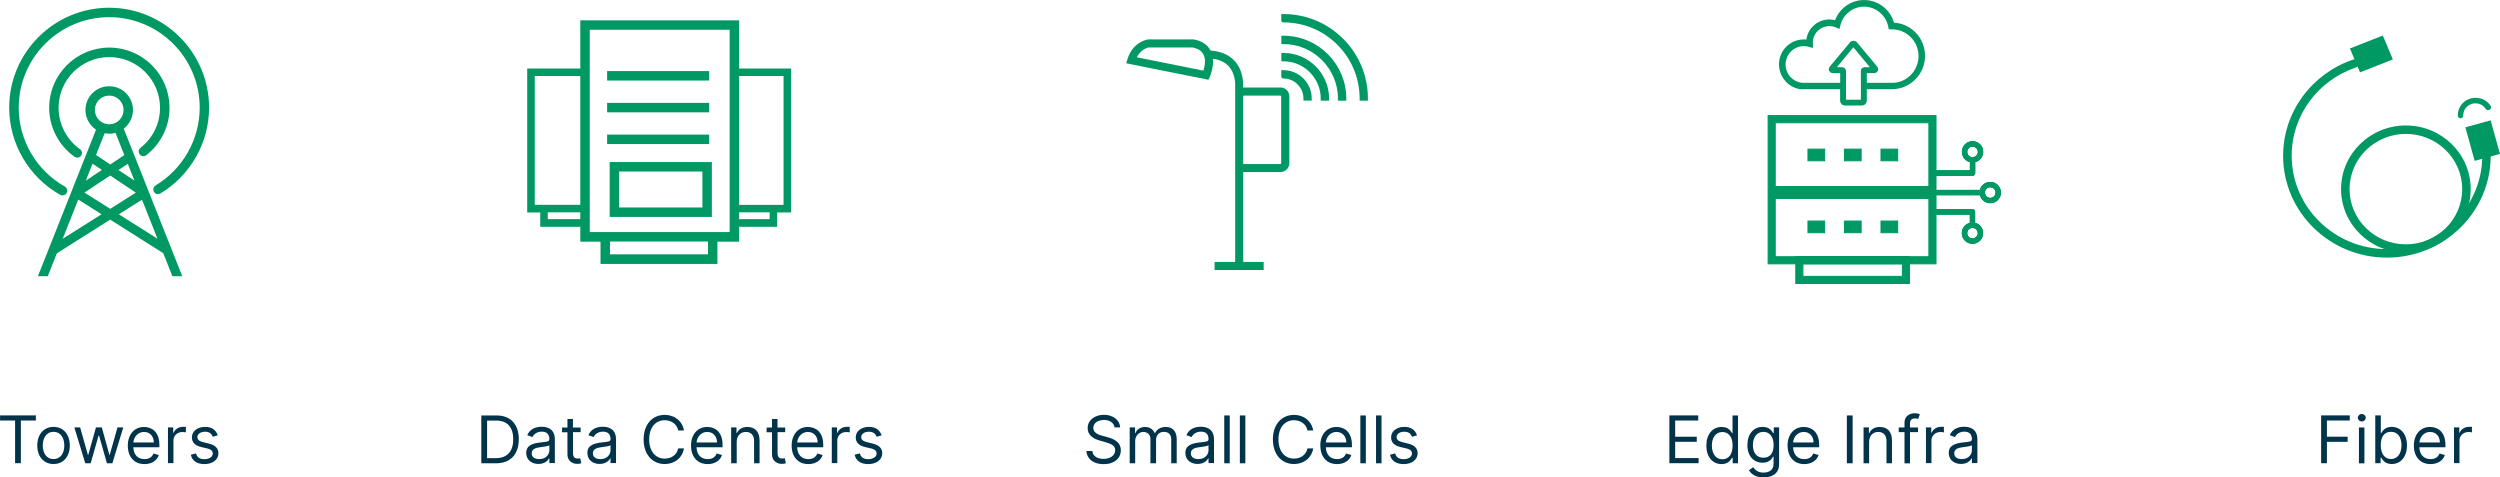 <?xml version="1.0" encoding="UTF-8"?><svg id="Layer_2" xmlns="http://www.w3.org/2000/svg" viewBox="0 0 341.31 65.19"><defs><style>.cls-1{stroke-width:.14px;}.cls-1,.cls-2,.cls-3,.cls-4,.cls-5,.cls-6{fill:none;stroke-miterlimit:10;}.cls-1,.cls-3,.cls-4,.cls-5,.cls-6{stroke:#009963;}.cls-2{stroke:#009863;}.cls-2,.cls-3{stroke-width:.55px;}.cls-7{fill:#01344b;}.cls-8{fill:#009863;}.cls-9{fill:#009963;}.cls-4{stroke-width:.41px;}.cls-5{stroke-width:.09px;}.cls-6{stroke-width:.12px;}</style></defs><g id="Layer_1-2"><path class="cls-7" d="m0,56.71h4.9v.7h-2.05v5.83h-.79v-5.83H.01v-.7h-.01Z"/><path class="cls-7" d="m5.09,60.82c0-1.53.89-2.54,2.22-2.54s2.22,1.01,2.22,2.54-.89,2.53-2.22,2.53-2.22-1.01-2.22-2.53Zm3.69,0c0-.98-.46-1.86-1.47-1.86s-1.47.88-1.47,1.86.46,1.85,1.47,1.85,1.47-.87,1.47-1.85Z"/><path class="cls-7" d="m10.15,58.35h.79l1.06,3.75h.05l1.05-3.75h.8l1.03,3.74h.05l1.06-3.74h.79l-1.49,4.9h-.74l-1.07-3.76h-.08l-1.07,3.76h-.74s-1.49-4.9-1.49-4.9Z"/><path class="cls-7" d="m17.45,60.84c0-1.51.88-2.55,2.21-2.55,1.02,0,2.1.62,2.1,2.45v.32h-3.56c.04,1.05.64,1.62,1.53,1.62.59,0,1.03-.25,1.22-.77l.73.21c-.23.74-.96,1.24-1.95,1.24-1.42,0-2.28-1.01-2.28-2.51h0Zm3.55-.43c0-.83-.52-1.44-1.34-1.44s-1.4.68-1.45,1.44h2.79Z"/><path class="cls-7" d="m22.92,58.35h.73v.74h.05c.18-.48.69-.82,1.28-.82.11,0,.31,0,.4,0v.76s-.26-.05-.46-.05c-.71,0-1.24.49-1.24,1.15v3.1h-.75v-4.9h0Z"/><path class="cls-7" d="m29.06,59.64c-.13-.34-.4-.7-1.06-.7-.6,0-1.05.3-1.05.73,0,.38.26.57.84.71l.73.18c.87.21,1.3.64,1.3,1.33,0,.85-.77,1.47-1.91,1.47-1,0-1.69-.44-1.86-1.28l.71-.18c.13.53.52.79,1.14.79.7,0,1.15-.34,1.15-.77,0-.34-.23-.57-.73-.69l-.82-.19c-.9-.21-1.3-.66-1.3-1.34,0-.83.77-1.42,1.8-1.42.97,0,1.5.46,1.73,1.16l-.68.19h.01Z"/><path class="cls-8" d="m19.34,20.39c-.16.12-.19.36-.06.52.12.16.35.19.52.06,1.95-1.52,3.07-3.8,3.07-6.26,0-4.38-3.56-7.94-7.94-7.94s-7.94,3.56-7.94,7.94c0,2.56,1.25,4.98,3.35,6.47.07.05.14.07.21.07.11,0,.23-.05.3-.15.12-.17.08-.4-.09-.51-1.9-1.35-3.04-3.55-3.04-5.87,0-3.97,3.23-7.2,7.2-7.2s7.2,3.23,7.2,7.2c0,2.23-1.01,4.3-2.78,5.68"/><path class="cls-3" d="m19.34,20.39c-.16.12-.19.36-.06.52.12.16.35.19.52.06,1.95-1.52,3.07-3.8,3.07-6.26,0-4.38-3.56-7.94-7.94-7.94s-7.94,3.56-7.94,7.94c0,2.56,1.25,4.98,3.35,6.47.07.05.14.07.21.07.11,0,.23-.05.3-.15.12-.17.08-.4-.09-.51-1.9-1.35-3.04-3.55-3.04-5.87,0-3.97,3.23-7.2,7.2-7.2s7.2,3.23,7.2,7.2c0,2.23-1.01,4.3-2.78,5.68h0Z"/><path class="cls-8" d="m8.54,26.4c.13,0,.25-.07.32-.19.1-.18.04-.4-.14-.5-3.97-2.24-6.44-6.46-6.44-11.01C2.28,7.73,7.95,2.07,14.91,2.07s12.63,5.67,12.63,12.63c0,4.42-2.36,8.58-6.16,10.85-.17.1-.23.33-.13.5s.33.23.5.13c4.02-2.4,6.52-6.8,6.52-11.48,0-7.37-6-13.37-13.37-13.37S1.53,7.33,1.53,14.7c0,4.81,2.61,9.28,6.81,11.65.06.03.12.05.18.05"/><path class="cls-3" d="m8.54,26.4c.13,0,.25-.07.32-.19.1-.18.04-.4-.14-.5-3.97-2.24-6.44-6.46-6.44-11.01C2.28,7.73,7.95,2.07,14.91,2.07s12.63,5.67,12.63,12.63c0,4.42-2.36,8.58-6.16,10.85-.17.1-.23.33-.13.5s.33.23.5.13c4.02-2.4,6.52-6.8,6.52-11.48,0-7.37-6-13.37-13.37-13.37S1.53,7.33,1.53,14.7c0,4.81,2.61,9.28,6.81,11.65.06.03.12.05.18.05h.02Z"/><path class="cls-8" d="m15.05,22.78l-2.28-1.52,1.35-3.39h.03c.25.07.5.11.77.11.35,0,.68-.06.98-.17,0,0,.02,0,.03-.01l1.38,3.48-2.26,1.51h0Zm3.89,2.6l-3.26-2.17,1.9-1.26s1.36,3.43,1.36,3.43Zm-3.89,3.46l-4.02-2.54,4.01-2.67,4.01,2.68-4.01,2.53h0Zm7.03,4.44l-6.37-4.02,3.81-2.41,2.55,6.43h0Zm-14.09.02l2.56-6.47,3.83,2.42-6.4,4.04h.01Zm4.51-11.37l1.91,1.27-3.28,2.19,1.37-3.46Zm.18-6.92c0-1.23,1-2.23,2.23-2.23s2.23,1,2.23,2.23-1,2.23-2.23,2.23-2.23-1-2.23-2.23m5.2,0c0-1.63-1.33-2.96-2.97-2.96s-2.97,1.33-2.97,2.96c0,1.11.61,2.07,1.51,2.58h0l-7.87,19.84h.76l1.2-3.03,7.5-4.74,7.47,4.72,1.21,3.05h.76l-7.92-19.96c.79-.53,1.32-1.44,1.32-2.46"/><path class="cls-3" d="m15.05,22.78l-2.28-1.52,1.35-3.39h.03c.25.07.5.11.77.11.35,0,.68-.06.98-.17,0,0,.02,0,.03-.01l1.38,3.48-2.26,1.51h0Zm3.89,2.6l-3.26-2.17,1.9-1.26s1.36,3.43,1.36,3.43Zm-3.89,3.46l-4.02-2.54,4.01-2.67,4.01,2.68-4.01,2.53h0Zm7.03,4.44l-6.37-4.02,3.81-2.41,2.55,6.43h0Zm-14.09.02l2.56-6.47,3.83,2.42-6.4,4.04h.01Zm4.51-11.37l1.91,1.27-3.28,2.19,1.37-3.46Zm.18-6.92c0-1.23,1-2.23,2.23-2.23s2.23,1,2.23,2.23-1,2.23-2.23,2.23-2.23-1-2.23-2.23Zm5.2,0c0-1.63-1.33-2.96-2.97-2.96s-2.97,1.33-2.97,2.96c0,1.11.61,2.07,1.51,2.58h0l-7.87,19.84h.76l1.2-3.03,7.5-4.74,7.47,4.72,1.21,3.05h.76l-7.92-19.96c.79-.53,1.32-1.44,1.32-2.46Z"/><path class="cls-8" d="m84.25,23.14h11.92v5.46h-11.92v-5.46Zm-.74,6.2h13.4v-6.94h-13.4v6.94Z"/><path class="cls-2" d="m84.25,23.14h11.92v5.46h-11.92v-5.46Zm-.74,6.2h13.4v-6.94h-13.4v6.94Z"/><rect class="cls-8" x="83.16" y="18.65" width="13.38" height=".74"/><rect class="cls-2" x="83.16" y="18.65" width="13.38" height=".74"/><rect class="cls-8" x="83.16" y="14.32" width="13.38" height=".74"/><rect class="cls-2" x="83.16" y="14.32" width="13.38" height=".74"/><rect class="cls-8" x="83.16" y="9.98" width="13.38" height=".74"/><rect class="cls-2" x="83.16" y="9.98" width="13.38" height=".74"/><path class="cls-8" d="m100.63,9.63V3.05h-21.13v6.58h-7.24v19.1h1.78v1.96h5.47v2.03h2.76v3.04h15.41v-3.04h2.96v-2.03h5.19v-1.96h1.91V9.63h-7.11Zm-21.13,20.58h-4.99v-1.48h4.99v1.48Zm0-1.96h-6.77V10.1h6.77v18.15Zm17.43,6.76h-13.93v-2.3h13.93v2.3Zm2.96-3.04h-19.66V3.78h19.66v28.18h0Zm5.46-1.76h-4.72v-1.48h4.72v1.48Zm1.9-1.96h-6.62V10.1h6.62s0,18.15,0,18.15Z"/><path class="cls-2" d="m107.25,28.24h-6.62V10.1h6.62v18.15Zm-1.9,1.95h-4.72v-1.48h4.72v1.48Zm-5.46,1.77h-19.65V3.78h19.65v28.18h0Zm-2.96,3.04h-13.93v-2.3h13.93v2.3Zm-17.43-6.76h-6.77V10.1h6.77v18.15Zm0,1.95h-4.99v-1.48h4.99v1.48Zm21.13-20.58V3.05h-21.13v6.58h-7.25v19.1h1.78v1.96h5.47v2.03h2.76v3.04h15.41v-3.04h2.96v-2.03h5.19v-1.96h1.91V9.63h-7.1Z"/><path class="cls-9" d="m174.79,11.95h-5.08v-.02c0-.09.19-2.13-1.15-3.61-.77-.85-1.89-1.31-3.29-1.42-.42-.8-1.19-1.31-2.3-1.52h-6.21c-.08.01-2.09.29-2.83,2.68l-.18.58,11.24,2.25.18-.4c.03-.06.54-1.24.42-2.47.92.13,1.65.47,2.16,1.03,1.02,1.12.88,2.76.88,2.83v23.88h-2.81v1.1h6.7v-1.1h-2.79v-12.27h5.08c.67,0,1.22-.55,1.22-1.22v-9.11c0-.67-.55-1.22-1.22-1.22h-.02Zm-10.49-2.31l-9.1-1.82c.61-1.18,1.63-1.34,1.62-1.34h5.99c.74.15,1.23.46,1.48.94.38.72.18,1.68,0,2.22h0Zm10.61,12.64c0,.06-.05.12-.12.12h-4.95c-.06,0-.12-.05-.12-.12v-9.11c0-.06.05-.12.12-.12h4.95c.06,0,.12.05.12.12v9.11Z"/><path class="cls-8" d="m175.21,2.78c2.86,0,5.54,1.11,7.56,3.13s3.13,4.71,3.13,7.56h.58c0-3.01-1.17-5.85-3.3-7.98s-4.96-3.3-7.98-3.3v.58h0Z"/><path class="cls-3" d="m175.21,2.78c2.86,0,5.54,1.11,7.56,3.13s3.13,4.71,3.13,7.56h.58c0-3.01-1.17-5.85-3.3-7.98s-4.96-3.3-7.98-3.3v.58h0Z"/><path class="cls-8" d="m175.21,5.74c4.26,0,7.73,3.47,7.73,7.73h.59c0-4.59-3.73-8.32-8.32-8.32v.58h0Z"/><path class="cls-3" d="m175.21,5.74c4.26,0,7.73,3.47,7.73,7.73h.59c0-4.59-3.73-8.32-8.32-8.32v.58h0Z"/><path class="cls-8" d="m175.21,8.09c2.97,0,5.38,2.42,5.38,5.38h.59c0-3.29-2.68-5.97-5.97-5.97v.58h0Z"/><path class="cls-3" d="m175.21,8.09c2.97,0,5.38,2.42,5.38,5.38h.59c0-3.29-2.68-5.97-5.97-5.97v.58h0Z"/><path class="cls-8" d="m175.21,10.44c1.67,0,3.02,1.36,3.02,3.02h.58c0-1.99-1.62-3.61-3.61-3.61v.58h0Z"/><path class="cls-3" d="m175.21,10.44c1.67,0,3.02,1.36,3.02,3.02h.58c0-1.99-1.62-3.61-3.61-3.61v.58h0Z"/><path class="cls-8" d="m339.02,21.26c0,7.11-5.89,12.88-13.14,12.88s-13.14-5.77-13.14-12.88c0-5.64,3.71-10.44,8.87-12.18.27-.09.41-.38.32-.64s-.39-.41-.66-.31c-5.56,1.88-9.57,7.06-9.57,13.14,0,7.67,6.35,13.9,14.17,13.9s14.17-6.23,14.17-13.9c0-.28-.23-.51-.52-.51s-.52.23-.52.51"/><path class="cls-8" d="m338.89,21.26c0,7.04-5.83,12.75-13.01,12.75s-13.01-5.71-13.01-12.75c0-5.59,3.67-10.33,8.78-12.06.27-.09.41-.38.32-.64s-.38-.4-.65-.31c-5.51,1.86-9.47,6.98-9.47,13.01,0,7.59,6.29,13.75,14.03,13.75s14.03-6.16,14.03-13.75c0-.28-.23-.5-.51-.5s-.51.23-.51.5"/><path class="cls-8" d="m328.46,17.13c-4.88,0-8.85,3.89-8.85,8.68s3.97,8.68,8.85,8.68,8.85-3.89,8.85-8.68-3.96-8.68-8.85-8.68m0,1.01c4.31,0,7.82,3.44,7.82,7.67s-3.5,7.67-7.82,7.67-7.82-3.44-7.82-7.67,3.5-7.67,7.82-7.67"/><path class="cls-8" d="m328.46,17.29c-4.8,0-8.71,3.82-8.71,8.53s3.9,8.53,8.71,8.53,8.7-3.82,8.7-8.53-3.9-8.53-8.7-8.53m0,.99c4.24,0,7.69,3.38,7.69,7.54s-3.44,7.54-7.69,7.54-7.69-3.38-7.69-7.54,3.45-7.54,7.69-7.54"/><polyline class="cls-8" points="322.2 9.88 326.68 8.11 325.31 4.85 320.82 6.62"/><polyline class="cls-8" points="337.85 21.96 336.58 17.38 340.03 16.43 341.31 21.01"/><path class="cls-8" d="m340.03,14.48c.12.18.05.41-.14.5l-.22.06c-.13,0-.24-.06-.31-.17-.28-.45-.76-.74-1.32-.76-.18-.02-.37.01-.55.06-.73.21-1.22.87-1.2,1.6,0,.21-.15.38-.38.37h-.02c-.18,0-.33-.16-.34-.34v-.02c-.03-1.06.68-2.03,1.73-2.33.26-.07.54-.12.83-.09.82.03,1.54.47,1.93,1.12"/><path class="cls-9" d="m242.36,35.05h20.98v-18.29h-20.98v18.29Zm21.95.97h-22.92V15.78h22.92v20.24Z"/><path class="cls-1" d="m242.36,35.05h20.98v-18.29h-20.98v18.29Zm21.95.97h-22.92V15.78h22.92v20.24Z"/><path class="cls-9" d="m246.14,37.73h13.58v-1.72h-13.58v1.72Zm14.55.97h-15.52v-3.67h15.52v3.67Z"/><path class="cls-1" d="m246.14,37.73h13.58v-1.72h-13.58v1.72Zm14.55.97h-15.52v-3.67h15.52v3.67Z"/><rect class="cls-9" x="241.88" y="25.47" width="21.95" height="1.62"/><rect class="cls-1" x="241.88" y="25.47" width="21.95" height="1.62"/><rect class="cls-9" x="246.83" y="20.36" width="2.28" height="1.59"/><rect class="cls-1" x="246.83" y="20.36" width="2.28" height="1.59"/><rect class="cls-9" x="251.81" y="20.36" width="2.28" height="1.59"/><rect class="cls-1" x="251.81" y="20.36" width="2.28" height="1.59"/><rect class="cls-9" x="256.8" y="20.36" width="2.28" height="1.59"/><rect class="cls-1" x="256.8" y="20.36" width="2.28" height="1.59"/><rect class="cls-9" x="246.83" y="30.18" width="2.28" height="1.59"/><rect class="cls-1" x="246.83" y="30.18" width="2.28" height="1.59"/><rect class="cls-9" x="251.81" y="30.18" width="2.28" height="1.59"/><rect class="cls-1" x="251.81" y="30.18" width="2.28" height="1.59"/><rect class="cls-9" x="256.8" y="30.18" width="2.28" height="1.59"/><rect class="cls-1" x="256.8" y="30.18" width="2.28" height="1.59"/><path class="cls-9" d="m258.3,11.51h-3.64v-1.73h1.18c.15,0,.28-.07.34-.19s.03-.26-.07-.38l-2.74-3.29c-.17-.2-.49-.2-.65,0l-2.74,3.29c-.1.12-.12.26-.07.38.06.12.18.19.34.19h1.18v1.73h-5.37c-1.4-.11-2.49-1.3-2.49-2.71,0-1.49,1.21-2.71,2.69-2.71.24,0,.48.03.72.1l.32.09v-.33s-.02-.06-.02-.1c0-1.37,1.11-2.49,2.47-2.49.34,0,.67.07.98.2l.26.11.07-.27c.4-1.59,1.82-2.7,3.44-2.7s3.17,1.22,3.49,2.9l.04.2h.27c2.11,0,3.83,1.73,3.83,3.86s-1.72,3.86-3.83,3.86m-4.04-1.8v4.05s-.02.06-.06.06h-2.32s-.06-.03-.06-.06v-4.05c0-.18-.15-.33-.33-.33h-1.15l2.67-3.22s.03-.02.04,0l2.67,3.22h-1.15c-.18,0-.33.15-.33.33m4.16-6.4c-.44-1.81-2.06-3.1-3.92-3.1-1.76,0-3.3,1.14-3.84,2.8-.29-.1-.6-.15-.92-.15-1.56,0-2.85,1.23-2.95,2.78-.18-.03-.36-.05-.54-.05-1.75,0-3.17,1.43-3.17,3.19,0,1.59,1.17,2.97,2.71,3.19h5.63v1.77c0,.25.2.46.46.46h2.32c.25,0,.46-.2.46-.46v-1.77h3.64c2.37,0,4.31-1.95,4.31-4.34s-1.87-4.27-4.18-4.34"/><path class="cls-4" d="m258.3,11.51h-3.64v-1.73h1.18c.15,0,.28-.07.34-.19s.03-.26-.07-.38l-2.74-3.29c-.17-.2-.49-.2-.65,0l-2.74,3.29c-.1.12-.12.26-.07.38.06.12.18.19.34.19h1.18v1.73h-5.37c-1.4-.11-2.49-1.3-2.49-2.71,0-1.49,1.21-2.71,2.69-2.71.24,0,.48.03.72.1l.32.09v-.33s-.02-.06-.02-.1c0-1.37,1.11-2.49,2.47-2.49.34,0,.67.07.98.2l.26.11.07-.27c.4-1.59,1.82-2.7,3.44-2.7s3.17,1.22,3.49,2.9l.04.2h.27c2.11,0,3.83,1.73,3.83,3.86s-1.72,3.86-3.83,3.86h0Zm-4.04-1.8v4.05s-.02.06-.06.06h-2.32s-.06-.03-.06-.06v-4.05c0-.18-.15-.33-.33-.33h-1.15l2.67-3.22s.03-.02.04,0l2.67,3.22h-1.15c-.18,0-.33.15-.33.33h.02Zm4.16-6.4c-.44-1.81-2.06-3.1-3.92-3.1-1.76,0-3.3,1.14-3.84,2.8-.29-.1-.6-.15-.92-.15-1.56,0-2.85,1.23-2.95,2.78-.18-.03-.36-.05-.54-.05-1.75,0-3.17,1.43-3.17,3.19,0,1.59,1.17,2.97,2.71,3.19h5.63v1.77c0,.25.2.46.46.46h2.32c.25,0,.46-.2.46-.46v-1.77h3.64c2.37,0,4.31-1.95,4.31-4.34s-1.87-4.27-4.18-4.34v.02Z"/><path class="cls-9" d="m270.41,25.84l-.05.15h-6.09c-.08,0-.16.03-.21.09-.06.06-.09.13-.09.21,0,.17.14.3.3.3h6.09l.05.15c.19.56.72.94,1.31.94.77,0,1.39-.62,1.39-1.39s-.62-1.39-1.39-1.39c-.59,0-1.12.38-1.31.94m2.1.45c0,.43-.35.79-.79.79s-.79-.35-.79-.79.35-.79.79-.79.79.35.79.79"/><path class="cls-6" d="m270.41,25.84l-.05.15h-6.09c-.08,0-.16.03-.21.09-.06.06-.09.13-.09.21,0,.17.14.3.3.3h6.09l.05.15c.19.56.72.94,1.31.94.77,0,1.39-.62,1.39-1.39s-.62-1.39-1.39-1.39c-.59,0-1.12.38-1.31.94m2.1.45c0,.43-.35.79-.79.79s-.79-.35-.79-.79.35-.79.79-.79.79.35.79.79"/><path class="cls-9" d="m270.41,25.84l-.05.15h-6.09c-.08,0-.16.03-.21.09-.06.06-.09.13-.09.21,0,.17.14.3.3.3h6.09l.05.15c.19.56.72.94,1.31.94.77,0,1.39-.62,1.39-1.39s-.62-1.39-1.39-1.39c-.59,0-1.12.38-1.31.94m2.1.45c0,.43-.35.79-.79.79s-.79-.35-.79-.79.35-.79.79-.79.79.35.79.79"/><path class="cls-1" d="m270.41,25.84l-.05.15h-6.09c-.08,0-.16.03-.21.09-.06.06-.09.13-.09.21,0,.17.14.3.3.3h6.09l.05.15c.19.56.72.94,1.31.94.77,0,1.39-.62,1.39-1.39s-.62-1.39-1.39-1.39c-.59,0-1.12.38-1.31.94Zm2.1.45c0,.43-.35.79-.79.79s-.79-.35-.79-.79.35-.79.79-.79.79.35.79.79Z"/><path class="cls-9" d="m270.41,25.84l-.05.15h-6.09c-.08,0-.16.03-.21.09-.06.06-.09.13-.09.21,0,.17.14.3.3.3h6.09l.05.15c.19.56.72.94,1.31.94.77,0,1.39-.62,1.39-1.39s-.62-1.39-1.39-1.39c-.59,0-1.12.38-1.31.94m2.1.45c0,.43-.35.79-.79.79s-.79-.35-.79-.79.35-.79.79-.79.79.35.79.79"/><path class="cls-5" d="m270.41,25.84l-.05.15h-6.09c-.08,0-.16.03-.21.09-.06.06-.09.13-.09.21,0,.17.14.3.3.3h6.09l.05.15c.19.56.72.94,1.31.94.77,0,1.39-.62,1.39-1.39s-.62-1.39-1.39-1.39c-.59,0-1.12.38-1.31.94Zm2.1.45c0,.43-.35.79-.79.79s-.79-.35-.79-.79.35-.79.79-.79.79.35.79.79Z"/><path class="cls-9" d="m267.91,20.73c0,.59.38,1.12.94,1.31l.15.05v1.24h-4.73c-.17,0-.3.14-.3.3s.14.3.3.3h5.03c.17,0,.3-.14.3-.3v-1.54l.15-.05c.56-.19.94-.72.94-1.31,0-.77-.62-1.39-1.39-1.39s-1.39.62-1.39,1.39m2.18,0c0,.43-.35.79-.79.79s-.79-.35-.79-.79.35-.78.79-.78.79.35.79.78"/><path class="cls-6" d="m267.91,20.73c0,.59.38,1.12.94,1.31l.15.05v1.24h-4.73c-.17,0-.3.14-.3.3s.14.3.3.3h5.03c.17,0,.3-.14.3-.3v-1.54l.15-.05c.56-.19.94-.72.94-1.31,0-.77-.62-1.39-1.39-1.39s-1.39.62-1.39,1.39m2.18,0c0,.43-.35.79-.79.79s-.79-.35-.79-.79.35-.78.79-.78.79.35.79.78"/><path class="cls-9" d="m267.91,20.73c0,.59.38,1.12.94,1.31l.15.05v1.24h-4.73c-.17,0-.3.14-.3.3s.14.3.3.3h5.03c.17,0,.3-.14.3-.3v-1.54l.15-.05c.56-.19.94-.72.94-1.31,0-.77-.62-1.39-1.39-1.39s-1.39.62-1.39,1.39m2.18,0c0,.43-.35.79-.79.79s-.79-.35-.79-.79.35-.78.79-.78.79.35.79.78"/><path class="cls-1" d="m267.91,20.73c0,.59.38,1.12.94,1.31l.15.05v1.24h-4.73c-.17,0-.3.14-.3.3s.14.3.3.3h5.03c.17,0,.3-.14.3-.3v-1.54l.15-.05c.56-.19.94-.72.94-1.31,0-.77-.62-1.39-1.39-1.39s-1.39.62-1.39,1.39h0Zm2.18,0c0,.43-.35.79-.79.79s-.79-.35-.79-.79.35-.78.79-.78.79.35.79.78Z"/><path class="cls-9" d="m267.91,20.73c0,.59.38,1.12.94,1.31l.15.05v1.24h-4.73c-.17,0-.3.14-.3.3s.14.3.3.3h5.03c.17,0,.3-.14.3-.3v-1.54l.15-.05c.56-.19.94-.72.94-1.31,0-.77-.62-1.39-1.39-1.39s-1.39.62-1.39,1.39m2.18,0c0,.43-.35.79-.79.79s-.79-.35-.79-.79.35-.78.79-.78.79.35.79.78"/><path class="cls-5" d="m267.91,20.73c0,.59.38,1.12.94,1.31l.15.05v1.24h-4.73c-.17,0-.3.14-.3.3s.14.3.3.3h5.03c.17,0,.3-.14.3-.3v-1.54l.15-.05c.56-.19.94-.72.94-1.31,0-.77-.62-1.39-1.39-1.39s-1.39.62-1.39,1.39h0Zm2.18,0c0,.43-.35.79-.79.79s-.79-.35-.79-.79.35-.78.79-.78.79.35.79.78Z"/><path class="cls-9" d="m263.96,28.93c0,.17.14.3.3.3h4.73v1.24l-.15.05c-.56.19-.94.72-.94,1.31,0,.77.62,1.39,1.39,1.39s1.39-.62,1.39-1.39c0-.59-.38-1.12-.94-1.31l-.15-.05v-1.54c0-.17-.14-.3-.3-.3h-5.03c-.17,0-.3.14-.3.3m6.12,2.9c0,.43-.35.79-.79.79s-.78-.35-.78-.79.35-.78.78-.78.79.35.79.78"/><path class="cls-6" d="m263.96,28.93c0,.17.14.3.3.3h4.73v1.24l-.15.05c-.56.19-.94.72-.94,1.31,0,.77.62,1.39,1.39,1.39s1.39-.62,1.39-1.39c0-.59-.38-1.12-.94-1.31l-.15-.05v-1.54c0-.17-.14-.3-.3-.3h-5.03c-.17,0-.3.14-.3.3m6.12,2.9c0,.43-.35.79-.79.79s-.78-.35-.78-.79.35-.78.78-.78.79.35.79.78"/><path class="cls-9" d="m263.96,28.93c0,.17.14.3.3.3h4.73v1.24l-.15.05c-.56.19-.94.72-.94,1.31,0,.77.62,1.39,1.39,1.39s1.39-.62,1.39-1.39c0-.59-.38-1.12-.94-1.31l-.15-.05v-1.54c0-.17-.14-.3-.3-.3h-5.03c-.17,0-.3.14-.3.3m6.12,2.9c0,.43-.35.79-.79.79s-.78-.35-.78-.79.35-.78.78-.78.79.35.79.78"/><path class="cls-1" d="m263.96,28.93c0,.17.14.3.3.3h4.73v1.24l-.15.05c-.56.19-.94.72-.94,1.31,0,.77.62,1.39,1.39,1.39s1.39-.62,1.39-1.39c0-.59-.38-1.12-.94-1.31l-.15-.05v-1.54c0-.17-.14-.3-.3-.3h-5.03c-.17,0-.3.14-.3.3h0Zm6.12,2.9c0,.43-.35.79-.79.79s-.78-.35-.78-.79.35-.78.78-.78.79.35.79.78Z"/><path class="cls-9" d="m263.96,28.93c0,.17.14.3.3.3h4.73v1.24l-.15.05c-.56.19-.94.72-.94,1.31,0,.77.62,1.39,1.39,1.39s1.39-.62,1.39-1.39c0-.59-.38-1.12-.94-1.31l-.15-.05v-1.54c0-.17-.14-.3-.3-.3h-5.03c-.17,0-.3.14-.3.3m6.12,2.9c0,.43-.35.79-.79.79s-.78-.35-.78-.79.35-.78.78-.78.79.35.79.78"/><path class="cls-5" d="m263.96,28.93c0,.17.14.3.3.3h4.73v1.24l-.15.05c-.56.19-.94.72-.94,1.31,0,.77.62,1.39,1.39,1.39s1.39-.62,1.39-1.39c0-.59-.38-1.12-.94-1.31l-.15-.05v-1.54c0-.17-.14-.3-.3-.3h-5.03c-.17,0-.3.14-.3.3h0Zm6.12,2.9c0,.43-.35.79-.79.79s-.78-.35-.78-.79.35-.78.78-.78.79.35.79.78Z"/><path class="cls-7" d="m65.71,63.25v-6.53h2.1c1.9,0,3.02,1.22,3.02,3.25s-1.12,3.28-3.11,3.28h-2.02.01Zm1.96-.7c1.62,0,2.4-.98,2.4-2.58s-.78-2.55-2.31-2.55h-1.26v5.13h1.17Z"/><path class="cls-7" d="m71.84,61.85c0-1.12.99-1.32,1.9-1.44.89-.11,1.26-.08,1.26-.45v-.03c0-.63-.34-1-1.03-1s-1.11.38-1.28.74l-.71-.26c.38-.89,1.22-1.15,1.96-1.15.62,0,1.81.18,1.81,1.73v3.23h-.75v-.66h-.04c-.15.32-.6.78-1.45.78-.93,0-1.67-.55-1.67-1.51v.02Zm3.16-.38v-.69c-.13.15-.98.24-1.3.28-.59.08-1.11.26-1.11.83,0,.52.43.79,1.03.79.89,0,1.38-.6,1.38-1.21Z"/><path class="cls-7" d="m79.28,59h-1.05v2.86c0,.64.32.74.65.74.17,0,.27-.03.33-.04l.15.68c-.1.04-.28.09-.56.09-.64,0-1.33-.41-1.33-1.26v-3.06h-.74v-.64h.74v-1.17h.75v1.17h1.05v.64h0Z"/><path class="cls-7" d="m80.19,61.85c0-1.12.99-1.32,1.9-1.44.89-.11,1.26-.08,1.26-.45v-.03c0-.63-.34-1-1.03-1s-1.11.38-1.28.74l-.71-.26c.38-.89,1.22-1.15,1.96-1.15.62,0,1.81.18,1.81,1.73v3.23h-.75v-.66h-.04c-.15.32-.6.78-1.45.78-.93,0-1.67-.55-1.67-1.51v.02Zm3.16-.38v-.69c-.13.15-.98.24-1.3.28-.59.08-1.11.26-1.11.83,0,.52.43.79,1.03.79.89,0,1.38-.6,1.38-1.21Z"/><path class="cls-7" d="m92.59,58.76c-.19-.9-.97-1.39-1.84-1.39-1.19,0-2.12.92-2.12,2.62s.93,2.62,2.12,2.62c.87,0,1.65-.48,1.84-1.39h.79c-.24,1.34-1.31,2.13-2.63,2.13-1.67,0-2.88-1.29-2.88-3.36s1.21-3.35,2.88-3.35c1.31,0,2.39.79,2.63,2.13h-.79Z"/><path class="cls-7" d="m94.34,60.84c0-1.51.88-2.55,2.21-2.55,1.02,0,2.1.62,2.1,2.45v.32h-3.56c.04,1.05.64,1.62,1.53,1.62.59,0,1.03-.25,1.22-.77l.73.21c-.23.74-.96,1.24-1.95,1.24-1.42,0-2.28-1.01-2.28-2.51h0Zm3.55-.43c0-.83-.52-1.44-1.34-1.44s-1.4.68-1.45,1.44h2.79Z"/><path class="cls-7" d="m100.57,63.25h-.75v-4.9h.73v.77h.06c.23-.5.69-.83,1.43-.83.99,0,1.66.6,1.66,1.85v3.11h-.75v-3.06c0-.77-.42-1.22-1.12-1.22s-1.25.48-1.25,1.34v2.95h0Z"/><path class="cls-7" d="m107.21,59h-1.05v2.86c0,.64.32.74.65.74.17,0,.27-.03.33-.04l.15.68c-.1.04-.28.09-.56.09-.64,0-1.33-.41-1.33-1.26v-3.06h-.74v-.64h.74v-1.17h.75v1.17h1.05v.64h.01Z"/><path class="cls-7" d="m108.08,60.84c0-1.51.88-2.55,2.21-2.55,1.02,0,2.1.62,2.1,2.45v.32h-3.56c.04,1.05.64,1.62,1.53,1.62.59,0,1.03-.25,1.22-.77l.73.21c-.23.74-.96,1.24-1.95,1.24-1.42,0-2.28-1.01-2.28-2.51h0Zm3.55-.43c0-.83-.52-1.44-1.34-1.44s-1.4.68-1.45,1.44h2.79Z"/><path class="cls-7" d="m113.55,58.35h.73v.74h.05c.18-.48.69-.82,1.28-.82.11,0,.31,0,.4,0v.76c-.05,0-.26-.05-.46-.05-.71,0-1.24.49-1.24,1.15v3.1h-.75v-4.9h0Z"/><path class="cls-7" d="m119.69,59.64c-.13-.34-.4-.7-1.06-.7-.6,0-1.05.3-1.05.73,0,.38.26.57.84.71l.73.18c.87.21,1.3.64,1.3,1.33,0,.85-.77,1.47-1.91,1.47-1,0-1.69-.44-1.86-1.28l.71-.18c.13.53.52.79,1.14.79.7,0,1.15-.34,1.15-.77,0-.34-.23-.57-.73-.69l-.82-.19c-.9-.21-1.3-.66-1.3-1.34,0-.83.77-1.42,1.8-1.42.97,0,1.5.46,1.73,1.16l-.68.19h.01Z"/><path class="cls-7" d="m150.7,57.34c-.87,0-1.44.46-1.44,1.08,0,.7.78.96,1.26,1.08l.66.18c.68.18,1.84.57,1.84,1.8,0,1.06-.85,1.89-2.36,1.89-1.4,0-2.27-.73-2.35-1.8h.82c.06.74.75,1.08,1.53,1.08.91,0,1.59-.47,1.59-1.19,0-.65-.61-.89-1.3-1.08l-.8-.23c-1.02-.29-1.66-.82-1.66-1.7,0-1.1.98-1.82,2.23-1.82s2.17.74,2.21,1.72h-.77c-.08-.64-.68-1.02-1.47-1.02h.01Z"/><path class="cls-7" d="m154.23,58.35h.73v.77h.06c.2-.52.68-.83,1.31-.83s1.07.3,1.31.83h.05c.25-.51.77-.83,1.47-.83.87,0,1.49.53,1.49,1.68v3.28h-.75v-3.28c0-.72-.46-1.01-.99-1.01-.69,0-1.08.46-1.08,1.1v3.19h-.77v-3.35c0-.56-.4-.93-.97-.93s-1.11.51-1.11,1.22v3.06h-.75v-4.9h0Z"/><path class="cls-7" d="m161.83,61.85c0-1.12.99-1.32,1.9-1.44.89-.11,1.26-.08,1.26-.45v-.03c0-.63-.34-1-1.03-1s-1.11.38-1.28.74l-.71-.26c.38-.89,1.22-1.15,1.96-1.15.62,0,1.81.18,1.81,1.73v3.23h-.75v-.66h-.04c-.15.32-.6.78-1.45.78-.93,0-1.67-.55-1.67-1.51v.02Zm3.16-.38v-.69c-.13.15-.98.24-1.3.28-.59.08-1.11.26-1.11.83,0,.52.43.79,1.03.79.89,0,1.38-.6,1.38-1.21Z"/><path class="cls-7" d="m167.89,63.25h-.75v-6.53h.75v6.53Z"/><path class="cls-7" d="m170.02,63.25h-.75v-6.53h.75v6.53Z"/><path class="cls-7" d="m178.5,58.76c-.19-.9-.97-1.39-1.84-1.39-1.19,0-2.12.92-2.12,2.62s.93,2.62,2.12,2.62c.87,0,1.65-.48,1.84-1.39h.79c-.24,1.34-1.31,2.13-2.63,2.13-1.67,0-2.88-1.29-2.88-3.36s1.21-3.35,2.88-3.35c1.31,0,2.38.79,2.63,2.13h-.79Z"/><path class="cls-7" d="m180.25,60.84c0-1.51.88-2.55,2.21-2.55,1.02,0,2.11.62,2.11,2.45v.32h-3.56c.04,1.05.64,1.62,1.53,1.62.59,0,1.03-.25,1.22-.77l.73.21c-.23.74-.96,1.24-1.95,1.24-1.42,0-2.28-1.01-2.28-2.51h-.01Zm3.55-.43c0-.83-.52-1.44-1.34-1.44s-1.4.68-1.45,1.44h2.79Z"/><path class="cls-7" d="m186.47,63.25h-.75v-6.53h.75v6.53Z"/><path class="cls-7" d="m188.61,63.25h-.75v-6.53h.75v6.53Z"/><path class="cls-7" d="m192.78,59.64c-.13-.34-.4-.7-1.06-.7-.6,0-1.05.3-1.05.73,0,.38.26.57.84.71l.73.18c.87.21,1.3.64,1.3,1.33,0,.85-.77,1.47-1.91,1.47-1,0-1.69-.44-1.86-1.28l.71-.18c.13.53.52.79,1.14.79.7,0,1.15-.34,1.15-.77,0-.34-.23-.57-.73-.69l-.82-.19c-.9-.21-1.3-.66-1.3-1.34,0-.83.77-1.42,1.8-1.42.97,0,1.5.46,1.74,1.16l-.68.19h0Z"/><path class="cls-7" d="m227.91,56.71h3.94v.7h-3.15v2.21h2.95v.7h-2.95v2.22h3.2v.7h-3.99v-6.53h0Z"/><path class="cls-7" d="m232.96,60.82c0-1.54.85-2.53,2.09-2.53.96,0,1.25.59,1.42.84h.06v-2.41h.75v6.53h-.73v-.75h-.09c-.17.27-.48.86-1.43.86-1.22,0-2.08-.98-2.08-2.54h0Zm3.58,0c0-1.1-.49-1.84-1.4-1.84s-1.43.8-1.43,1.84.48,1.88,1.43,1.88,1.4-.77,1.4-1.88Z"/><path class="cls-7" d="m238.76,64.2l.6-.42c.2.27.51.74,1.4.74.79,0,1.37-.37,1.37-1.19v-.99h-.06c-.17.27-.47.83-1.43.83-1.19,0-2.08-.87-2.08-2.4s.85-2.49,2.09-2.49c.96,0,1.26.59,1.43.84h.08v-.78h.73v5.04c0,1.26-.94,1.8-2.12,1.8-1.09,0-1.7-.47-2-.98h-.01Zm3.38-3.44c0-1.06-.48-1.8-1.4-1.8s-1.43.8-1.43,1.8.49,1.73,1.43,1.73,1.4-.65,1.4-1.73Z"/><path class="cls-7" d="m244.04,60.84c0-1.51.88-2.55,2.21-2.55,1.02,0,2.11.62,2.11,2.45v.32h-3.56c.04,1.05.64,1.62,1.53,1.62.59,0,1.03-.25,1.22-.77l.73.21c-.23.74-.96,1.24-1.95,1.24-1.42,0-2.28-1.01-2.28-2.51h0Zm3.55-.43c0-.83-.52-1.44-1.34-1.44s-1.4.68-1.45,1.44h2.79Z"/><path class="cls-7" d="m252.93,63.25h-.79v-6.53h.79v6.53Z"/><path class="cls-7" d="m255.17,63.25h-.75v-4.9h.73v.77h.06c.23-.5.69-.83,1.43-.83.99,0,1.66.6,1.66,1.85v3.11h-.75v-3.06c0-.77-.42-1.22-1.12-1.22s-1.25.48-1.25,1.34v2.95h-.01Z"/><path class="cls-7" d="m261.86,59h-1.1v4.26h-.75v-4.26h-.79v-.64h.79v-.68c0-.84.68-1.26,1.38-1.26.37,0,.6.08.71.13l-.22.65c-.08-.03-.2-.08-.42-.08-.5,0-.7.25-.7.74v.5h1.1v.64h0Z"/><path class="cls-7" d="m262.93,58.35h.73v.74h.05c.18-.48.69-.82,1.28-.82.11,0,.31,0,.4,0v.76s-.26-.05-.46-.05c-.71,0-1.24.49-1.24,1.15v3.1h-.75v-4.9h-.01Z"/><path class="cls-7" d="m266.05,61.85c0-1.12.99-1.32,1.9-1.44.89-.11,1.26-.08,1.26-.45v-.03c0-.63-.34-1-1.03-1s-1.11.38-1.28.74l-.71-.26c.38-.89,1.22-1.15,1.96-1.15.62,0,1.81.18,1.81,1.73v3.23h-.75v-.66h-.04c-.15.32-.6.78-1.45.78-.93,0-1.67-.55-1.67-1.51v.02Zm3.16-.38v-.69c-.13.15-.98.24-1.3.28-.59.08-1.11.26-1.11.83,0,.52.43.79,1.03.79.89,0,1.38-.6,1.38-1.21h0Z"/><path class="cls-7" d="m316.88,56.71h3.92v.7h-3.12v2.21h2.83v.7h-2.83v2.92h-.79v-6.53h-.01Z"/><path class="cls-7" d="m321.9,57.03c0-.28.24-.51.54-.51s.54.23.54.51-.24.51-.54.51-.54-.23-.54-.51Zm.15,1.33h.75v4.9h-.75v-4.9Z"/><path class="cls-7" d="m324.29,56.71h.75v2.41h.06c.17-.26.46-.84,1.42-.84,1.24,0,2.09.98,2.09,2.53s-.85,2.54-2.08,2.54c-.94,0-1.26-.59-1.43-.86h-.09v.75h-.73v-6.53h0Zm2.14,5.96c.94,0,1.43-.83,1.43-1.88s-.47-1.84-1.43-1.84-1.4.74-1.4,1.84.5,1.88,1.4,1.88Z"/><path class="cls-7" d="m329.55,60.84c0-1.51.88-2.55,2.21-2.55,1.02,0,2.1.62,2.1,2.45v.32h-3.56c.04,1.05.64,1.62,1.53,1.62.59,0,1.03-.25,1.22-.77l.73.21c-.23.74-.96,1.24-1.95,1.24-1.42,0-2.28-1.01-2.28-2.51h0Zm3.55-.43c0-.83-.52-1.44-1.34-1.44s-1.4.68-1.45,1.44h2.79Z"/><path class="cls-7" d="m335.02,58.35h.73v.74h.05c.18-.48.69-.82,1.28-.82.11,0,.31,0,.4,0v.76s-.26-.05-.46-.05c-.71,0-1.24.49-1.24,1.15v3.1h-.75v-4.9h-.01Z"/></g></svg>